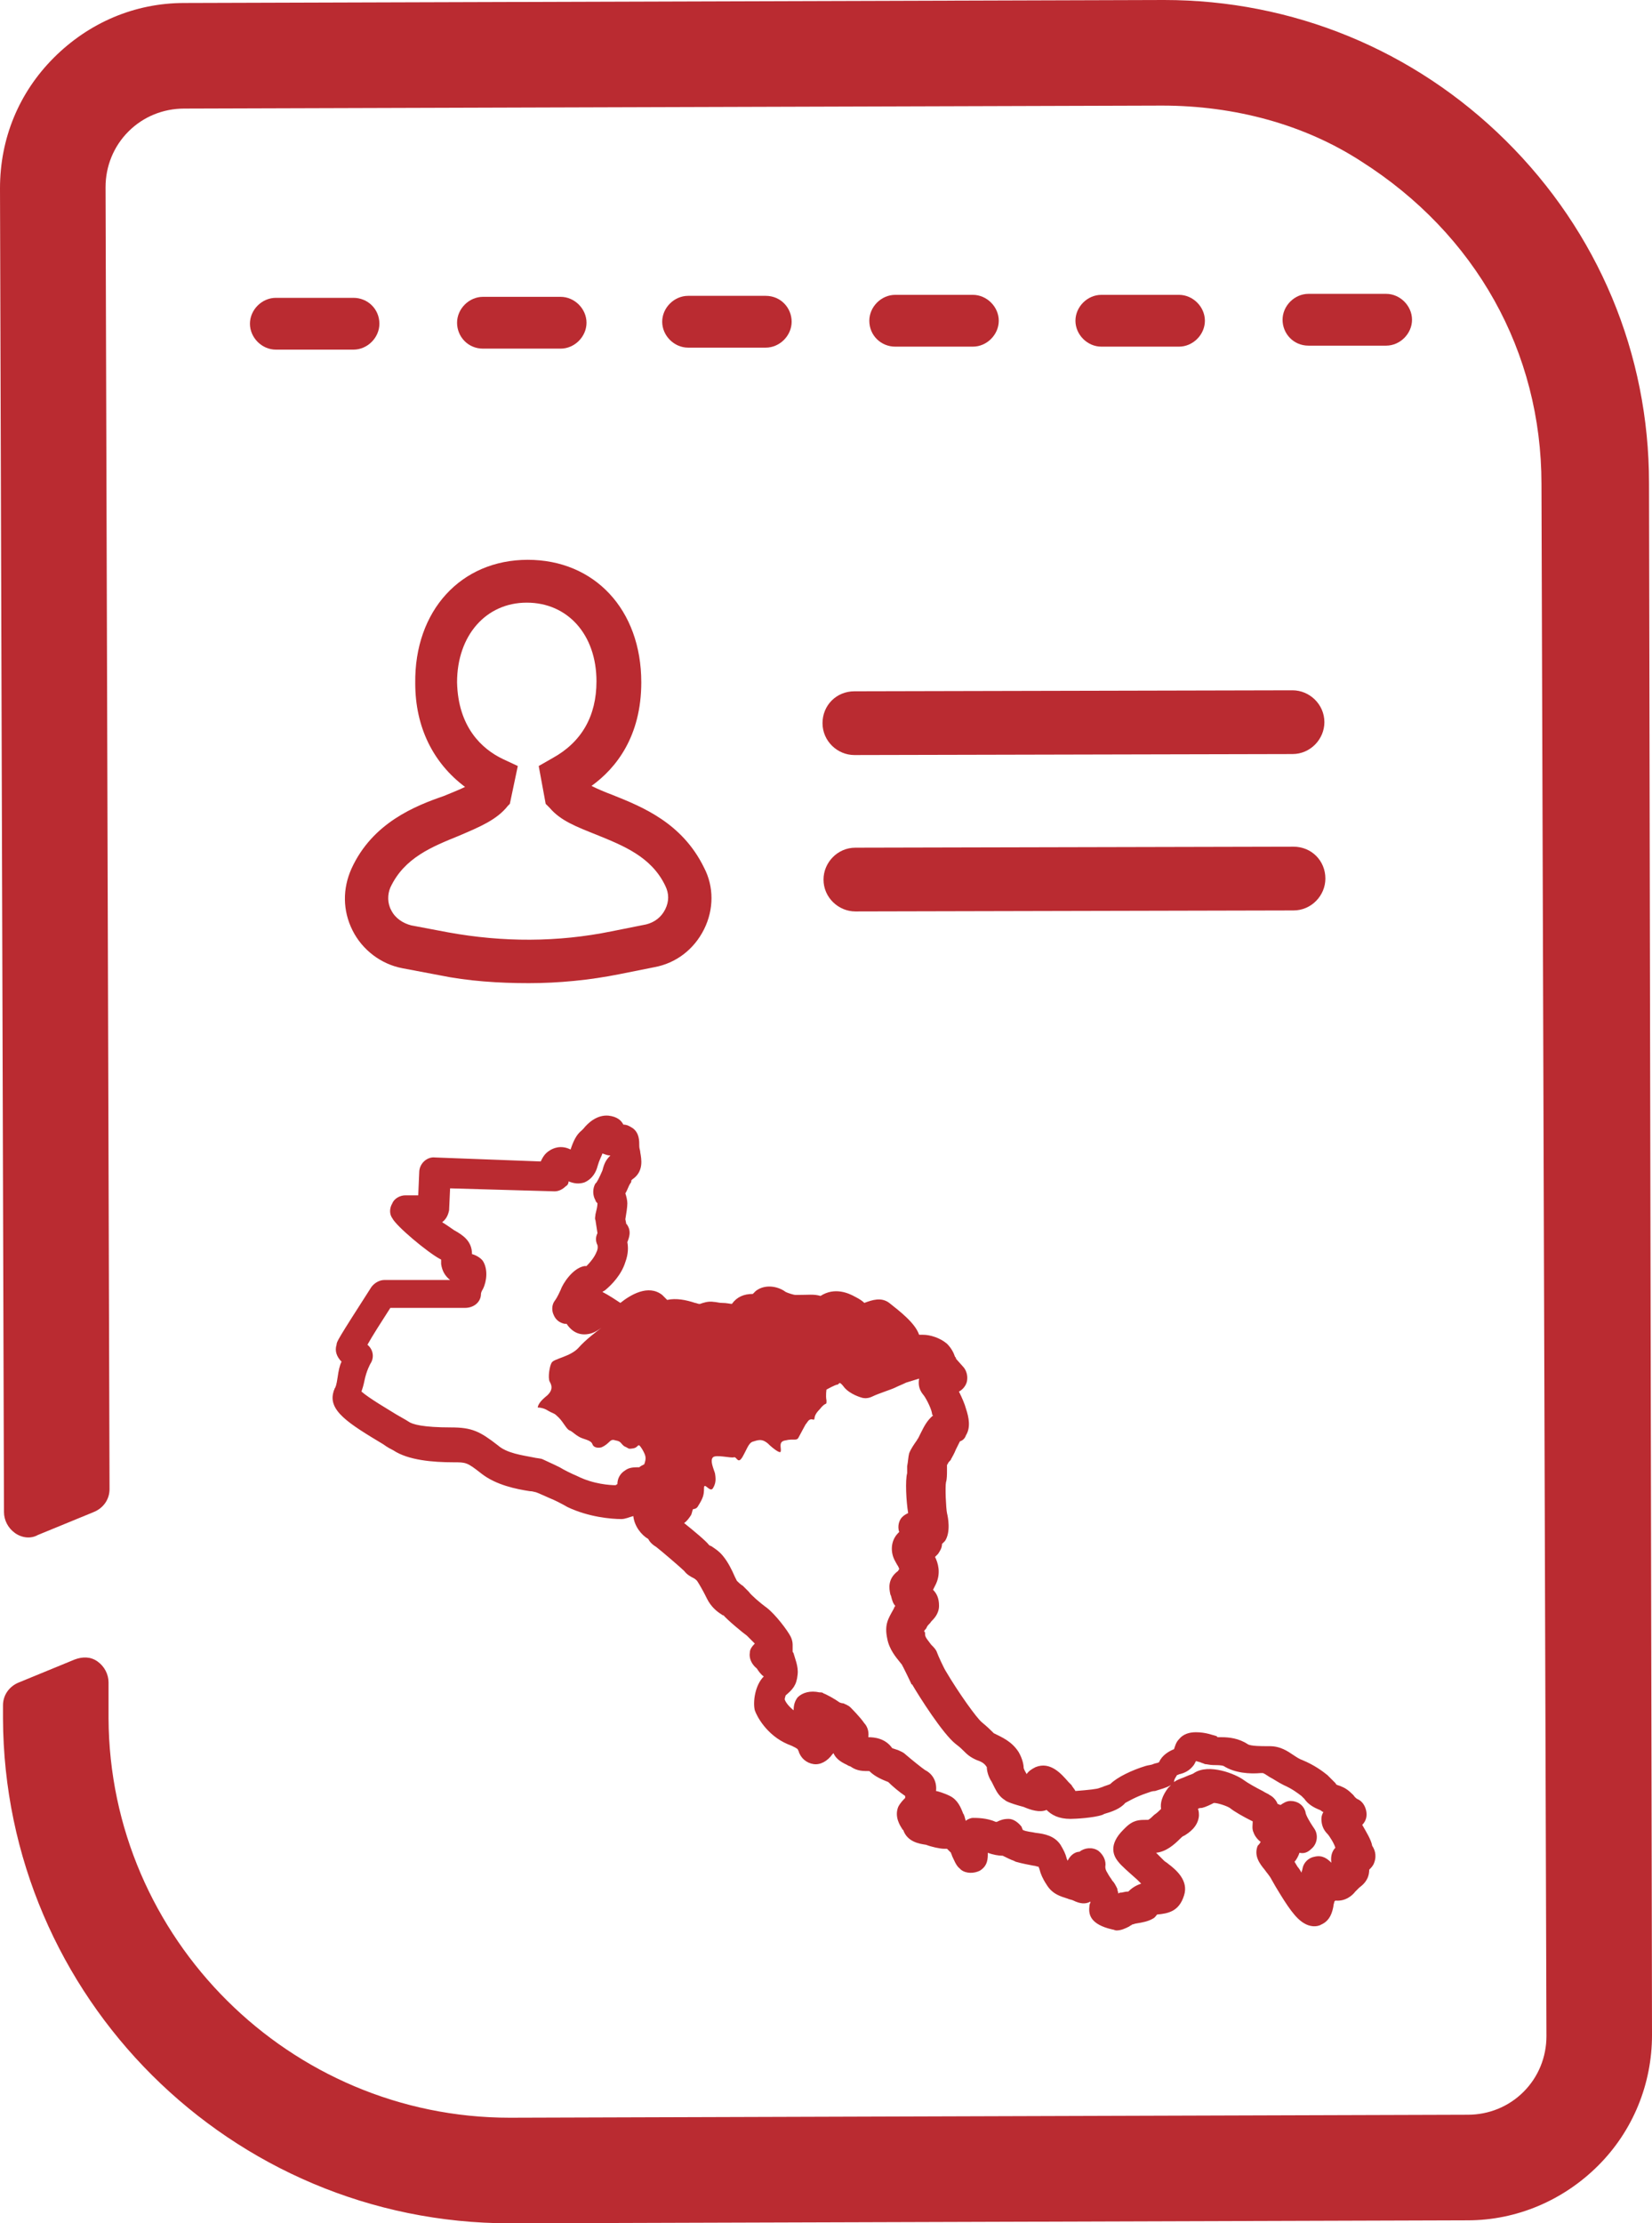 <?xml version="1.0" encoding="utf-8"?>
<!-- Generator: Adobe Illustrator 21.0.0, SVG Export Plug-In . SVG Version: 6.00 Build 0)  -->
<svg version="1.1" id="Capa_1" xmlns="http://www.w3.org/2000/svg" xmlns:xlink="http://www.w3.org/1999/xlink" x="0px" y="0px"
	 viewBox="0 0 165.9 223.2" style="enable-background:new 0 0 165.9 223.2;" xml:space="preserve">
<style type="text/css">
	.st0{fill:#BA2B31;}
</style>
<g>
	<path class="st0" d="M165.6,48.5c0-13-5.1-25.2-14.4-34.4C142,5,129.8,0,116.9,0L18.5,0.3c-5,0-9.6,2-13.1,5.5S0,13.9,0,18.9
		l0.4,132.9c0,0.8,0.4,1.6,1.1,2.1s1.6,0.6,2.3,0.2l5.6-2.3c1-0.4,1.6-1.3,1.6-2.3L10.6,18.8c0-2.1,0.8-4.1,2.3-5.6s3.5-2.3,5.6-2.3
		l98.2-0.3c7.3,0,14.3,1.9,20,5.6c11.5,7.3,18.1,19.1,18.1,32.4l0.5,155.8c0,2.1-0.8,4.1-2.3,5.6s-3.5,2.3-5.6,2.3l-96.2,0.3
		c-22.1,0-40.2-18-40.3-40.1v-3.6c0-0.8-0.4-1.6-1.1-2.1s-1.5-0.5-2.3-0.2l-5.6,2.3c-1,0.4-1.6,1.3-1.6,2.3v1.3
		c0.1,28,22.9,50.7,50.9,50.7h0.2l96-0.3c4.9,0,9.6-2,13.1-5.5s5.4-8.2,5.4-13.1L165.6,48.5z"/>
	<path class="st0" d="M35.3,87.2c-0.9,2-0.9,4.2,0.1,6.2s2.9,3.4,5,3.8l3.7,0.7c2.9,0.6,6,0.8,9,0.8s6.1-0.3,9.1-0.9l3.5-0.7
		c2.2-0.4,4-1.8,5-3.8s1-4.3,0-6.2c-2.2-4.5-6.2-6.1-9.2-7.3l-0.4,0.9l0.4-0.9c-0.8-0.3-1.5-0.6-2.1-0.9c2.5-1.8,5-5,5-10.4
		c0-7.3-4.7-12.3-11.4-12.3s-11.4,5.1-11.3,12.4c0,4.4,1.8,8,5,10.4c-0.6,0.3-1.4,0.6-2.1,0.9C41.7,80.9,37.4,82.6,35.3,87.2z
		 M51,80.9l0.2-0.2l0.8-3.8l-1.5-0.7c-2.1-1-4.5-3.2-4.6-7.7c0-4.7,2.9-8,7-8s7,3.2,7,7.9c0,3.5-1.5,6.1-4.4,7.7l-1.4,0.8l0.7,3.8
		l0.4,0.4c1.1,1.3,2.7,1.9,4.7,2.7c2.7,1.1,5.5,2.2,6.9,5.1c0.4,0.8,0.4,1.6,0,2.4c-0.4,0.8-1.1,1.3-1.9,1.5l-3.5,0.7
		C56,94.6,50.5,94.6,45,93.6l-3.7-0.7c-0.8-0.2-1.6-0.7-2-1.5c-0.4-0.7-0.4-1.6-0.1-2.3c1.4-3,4.2-4.1,6.9-5.2
		C48.2,83,49.9,82.3,51,80.9z"/>
	<path class="st0" d="M82.6,72.6c0,1.8,1.5,3.2,3.2,3.2l0,0l44-0.1c1.8,0,3.2-1.5,3.2-3.2c0-1.8-1.5-3.2-3.2-3.2l0,0l-44,0.1
		C84,69.4,82.6,70.8,82.6,72.6z"/>
	<path class="st0" d="M129.9,85L129.9,85l-44,0.1c-1.8,0-3.2,1.5-3.2,3.2c0,1.8,1.5,3.2,3.2,3.2l0,0l44-0.1c1.8,0,3.2-1.5,3.2-3.2
		C133.1,86.4,131.7,85,129.9,85z"/>
	<path class="st0" d="M76.9,29.7L76.9,29.7h-7.8c-1.4,0-2.6,1.2-2.6,2.6s1.2,2.6,2.6,2.6l0,0h7.8c1.4,0,2.6-1.2,2.6-2.6
		C79.5,30.9,78.4,29.7,76.9,29.7z"/>
	<path class="st0" d="M48.5,35h7.8c1.4,0,2.6-1.2,2.6-2.6s-1.2-2.6-2.6-2.6l0,0h-7.8c-1.4,0-2.6,1.2-2.6,2.6
		C45.9,33.8,47,35,48.5,35L48.5,35z"/>
	<path class="st0" d="M35.5,29.9L35.5,29.9h-7.8c-1.4,0-2.6,1.2-2.6,2.6s1.2,2.6,2.6,2.6l0,0h7.8c1.4,0,2.6-1.2,2.6-2.6
		C38.1,31,36.9,29.9,35.5,29.9z"/>
	<path class="st0" d="M131.4,34.7h7.8c1.4,0,2.6-1.2,2.6-2.6s-1.2-2.6-2.6-2.6l0,0h-7.8c-1.4,0-2.6,1.2-2.6,2.6
		S129.9,34.7,131.4,34.7C131.3,34.7,131.4,34.7,131.4,34.7z"/>
	<path class="st0" d="M89.9,34.8h7.8c1.4,0,2.6-1.2,2.6-2.6s-1.2-2.6-2.6-2.6l0,0h-7.8c-1.4,0-2.6,1.2-2.6,2.6
		C87.3,33.7,88.5,34.8,89.9,34.8L89.9,34.8z"/>
	<path class="st0" d="M110.6,34.8h7.8c1.4,0,2.6-1.2,2.6-2.6s-1.2-2.6-2.6-2.6l0,0h-7.8c-1.4,0-2.6,1.2-2.6,2.6
		S109.2,34.8,110.6,34.8L110.6,34.8z"/>
	<path class="st0" d="M79.9,130c-0.2,0-0.8-0.2-1-0.3c-0.8-0.6-2.1-0.8-3-0.1c-0.1,0.1-0.2,0.2-0.3,0.3c-0.9,0-1.6,0.3-2.1,1
		c-0.2,0-0.5-0.1-1-0.1c-0.3,0-0.6-0.1-0.8-0.1c-0.6-0.1-1.1,0.1-1.4,0.2h-0.1c-0.1,0-0.3-0.1-0.4-0.1c-0.9-0.3-1.9-0.5-2.8-0.3
		c-0.1-0.1-0.3-0.3-0.5-0.5c-1.4-1.1-3.2,0-4.2,0.8c-0.3-0.2-1.2-0.8-1.8-1.1c0.1-0.1,0.2-0.1,0.3-0.2c0.6-0.5,1.6-1.5,2-2.8
		c0.3-0.8,0.3-1.5,0.2-2c0.2-0.5,0.4-1.1,0-1.7c0,0,0-0.1-0.1-0.1l-0.1-0.5c0.1-0.6,0.2-1.2,0.2-1.6c0-0.3-0.1-0.7-0.2-1
		c0.2-0.3,0.3-0.7,0.5-1c0.1-0.1,0.1-0.2,0.1-0.3l0.1-0.1c1.2-0.8,0.9-2.1,0.8-2.7c0-0.2-0.1-0.4-0.1-0.6c0-0.6,0-1.3-0.6-1.8
		c-0.3-0.2-0.6-0.4-1-0.4c-0.2-0.4-0.6-0.8-1.5-0.9c-1.2-0.1-2.1,0.8-2.5,1.3c-0.1,0.1-0.1,0.1-0.2,0.2c-0.5,0.4-0.8,1-1.1,1.9
		c-1-0.5-1.8-0.1-2.1,0.1c-0.5,0.3-0.7,0.7-0.9,1.1l-10.6-0.4c-0.8-0.1-1.6,0.6-1.6,1.5L42,120h-1.3c-0.5,0-1.1,0.3-1.3,0.8
		c-0.3,0.5-0.3,1.1,0,1.5c0.4,0.8,3.5,3.4,4.8,4.1c0,0,0.1,0,0.1,0.1s0,0.2,0,0.4c0.1,0.7,0.4,1.2,0.9,1.6h-6.6
		c-0.5,0-1,0.3-1.3,0.7c-3.4,5.3-3.5,5.5-3.5,5.8c-0.2,0.6,0,1.2,0.5,1.7c-0.2,0.4-0.3,0.9-0.4,1.6c-0.1,0.7-0.2,1-0.3,1.1
		c0,0.1-0.1,0.2-0.1,0.3c-0.6,1.9,1.5,3.2,5,5.3c0.4,0.3,0.8,0.5,1,0.6c1.5,1,4,1.2,6,1.2c1.3,0,1.4,0,2.8,1.1
		c1.5,1.2,3.6,1.6,4.9,1.8c0.3,0,0.5,0.1,0.6,0.1c0.3,0.1,0.7,0.3,1.4,0.6c0.5,0.2,1.1,0.5,1.8,0.9c2.1,1,4.4,1.2,5.4,1.2
		c0.4,0,0.8-0.2,1.2-0.3c0.1,1,0.8,1.9,1.5,2.3c0.1,0.2,0.3,0.5,0.8,0.8c0.4,0.3,2.5,2.1,2.8,2.4c0.3,0.4,0.7,0.6,0.9,0.7
		c0.2,0.1,0.3,0.2,0.4,0.3c0.2,0.3,0.6,1,0.8,1.4l0.2,0.4c0.4,0.8,1,1.3,1.5,1.6c0.1,0.1,0.2,0.1,0.1,0c0.4,0.5,2.1,1.9,2.4,2.1
		c0.2,0.2,0.5,0.5,0.8,0.8c-0.3,0.3-0.5,0.6-0.5,0.9c-0.1,0.6,0.2,1.2,0.7,1.6c0.2,0.3,0.4,0.6,0.7,0.8c-0.9,0.9-1.1,2.6-0.9,3.4
		c0.2,0.6,1.2,2.5,3.3,3.4c0.8,0.3,1,0.5,1,0.5l0.1,0.2c0.2,0.7,0.8,1.2,1.5,1.3c0.7,0.1,1.4-0.3,1.9-1l0.1-0.1l0,0
		c0.3,0.7,1,1,1.4,1.2c0.1,0.1,0.3,0.1,0.4,0.2c0.6,0.4,1.2,0.4,1.7,0.4h0.1c0.6,0.6,1.4,0.9,1.9,1.1c0.4,0.4,1.1,1,1.7,1.4
		c0,0.1,0,0.1,0,0.2c-0.2,0.2-0.5,0.5-0.7,0.9c-0.4,1,0.2,1.9,0.4,2.2c0,0.1,0.1,0.1,0.1,0.1c0.4,1.2,1.6,1.4,2.3,1.5
		c0.5,0.2,1.4,0.4,1.8,0.4c0.1,0,0.2,0,0.3,0c0.2,0.2,0.3,0.3,0.4,0.4c0,0.1,0.1,0.2,0.1,0.3c0.2,0.4,0.4,1,0.8,1.3l0.1,0.1
		c0.5,0.4,1.3,0.4,1.9,0.1c0.8-0.5,0.8-1.2,0.8-1.8c0.5,0.2,1.1,0.3,1.5,0.3c0.4,0.2,0.8,0.4,1.1,0.5l0.2,0.1
		c0.7,0.2,1.3,0.3,1.8,0.4c0.2,0,0.3,0.1,0.5,0.1c0,0.1,0.1,0.2,0.1,0.3c0.1,0.4,0.3,0.9,0.7,1.5c0.6,1,1.5,1.2,2.1,1.4
		c0.2,0.1,0.4,0.1,0.6,0.2c0.6,0.3,1.2,0.4,1.7,0.1v0.1c-0.1,0.2-0.1,0.3-0.1,0.4c-0.1,0.8,0.1,1.8,2.3,2.3c0.1,0,0.3,0.1,0.4,0.1
		c0.5,0,0.9-0.2,1.3-0.4c0.1-0.1,0.2-0.1,0.3-0.2c0.1,0,0.3-0.1,0.4-0.1c0.6-0.1,1.2-0.2,1.7-0.5c0.2-0.1,0.3-0.3,0.4-0.4
		c1.1-0.1,2.2-0.3,2.7-1.9c0.5-1.5-0.8-2.6-1.6-3.2c-0.1-0.1-0.3-0.2-0.4-0.3l-0.2-0.2c-0.2-0.2-0.4-0.4-0.6-0.6
		c1-0.1,1.8-0.8,2.4-1.4c0.1-0.1,0.3-0.3,0.4-0.3c0.5-0.3,1.4-0.9,1.5-2c0-0.2,0-0.5-0.1-0.7c0.1-0.1,0.3-0.1,0.4-0.1
		c0.4-0.1,0.8-0.3,1.2-0.5c0.4,0,1.3,0.3,1.6,0.5c0.5,0.4,1.4,0.9,2.2,1.3c0,0,0.1,0,0.1,0.1c0,0.3-0.1,0.7,0.1,1.1
		c0.1,0.3,0.4,0.7,0.7,0.9c-0.1,0.2-0.2,0.3-0.3,0.4c-0.4,1,0.2,1.8,0.7,2.4c0.2,0.3,0.5,0.6,0.7,1l0.4,0.7c1.2,2,2,3.2,2.9,3.7
		c0.5,0.3,1.2,0.4,1.7,0.1c0.9-0.4,1.1-1.3,1.2-1.8c0-0.2,0.1-0.4,0.1-0.5c0,0,0,0,0.1-0.1c1,0.1,1.7-0.5,2-0.9
		c0.1-0.1,0.3-0.3,0.4-0.4c0.4-0.3,1-0.8,1-1.8c0.2-0.2,0.4-0.4,0.5-0.7c0.3-0.8,0-1.4-0.2-1.7c-0.1-0.6-0.6-1.4-1-2.1
		c0.4-0.4,0.5-0.9,0.4-1.4s-0.4-1-0.9-1.2c0,0-0.2-0.1-0.4-0.4c-0.5-0.5-0.8-0.7-1.3-0.9l-0.3-0.1c0,0-0.1,0-0.2-0.2
		c-0.2-0.2-0.4-0.4-0.7-0.7l-0.1-0.1c-0.5-0.4-1.3-1-2.5-1.5c-0.3-0.1-0.6-0.3-0.9-0.5c-0.6-0.4-1.3-0.9-2.4-0.9h-0.3
		c-0.5,0-1.6,0-1.9-0.2c-0.9-0.6-1.9-0.7-2.6-0.7c-0.1,0-0.2,0-0.3,0s-0.2,0-0.2-0.1c-0.4-0.1-1.1-0.4-2.1-0.4
		c-0.7,0-1.3,0.2-1.7,0.7c-0.3,0.3-0.4,0.7-0.5,1c-0.5,0.2-1.2,0.6-1.5,1.3c-0.1,0.1-0.4,0.1-0.6,0.2c-0.2,0.1-0.5,0.1-0.8,0.2
		c-1.3,0.4-2.8,1.1-3.5,1.8c-0.2,0.1-0.6,0.2-0.8,0.3l-0.3,0.1c-0.2,0.1-1.1,0.2-2.4,0.3l0,0c-0.1-0.2-0.3-0.4-0.4-0.6l-0.3-0.3
		c-0.7-0.8-1.8-2.1-3.3-1.5c-0.4,0.2-0.7,0.4-0.9,0.7c-0.1-0.2-0.2-0.3-0.3-0.6c0-0.3-0.1-0.9-0.5-1.6c-0.7-1.1-1.7-1.5-2.5-1.9
		l-0.1-0.1c-0.2-0.2-0.5-0.5-1.1-1c-0.5-0.4-2.3-2.9-3.6-5.1c-0.2-0.3-0.8-1.6-0.9-1.9c-0.1-0.3-0.3-0.5-0.6-0.8
		c-0.2-0.3-0.6-0.7-0.6-1c0-0.2,0-0.3-0.1-0.3c0-0.1,0.1-0.2,0.2-0.3l0.1-0.2c0.1-0.2,0.3-0.3,0.4-0.5c0.3-0.3,0.8-0.8,0.8-1.6
		c0-0.7-0.2-1.2-0.6-1.6c0.1-0.2,0.2-0.4,0.3-0.6c0.5-1.1,0.2-2.1-0.1-2.7c0.1-0.1,0.2-0.2,0.3-0.3c0.2-0.3,0.4-0.6,0.4-1
		c0.1-0.1,0.2-0.2,0.3-0.3c0.6-0.9,0.3-2.4,0.2-2.8c-0.1-0.5-0.2-2.6-0.1-3.1c0.1-0.3,0.1-0.8,0.1-1.2c0-0.2,0-0.3,0-0.5
		c0-0.1,0.1-0.1,0.1-0.2c0.1-0.2,0.3-0.3,0.3-0.4c0.1-0.2,0.3-0.5,0.5-1c0.1-0.2,0.3-0.6,0.4-0.8c0.3-0.1,0.5-0.3,0.6-0.6
		c0.5-0.8,0.3-1.8,0-2.7c-0.1-0.4-0.4-1.1-0.7-1.7c0.4-0.2,0.7-0.6,0.8-1c0.1-0.5,0-1-0.3-1.4l-0.8-0.9c0-0.1,0-0.1-0.1-0.2
		c-0.1-0.3-0.3-0.8-0.8-1.3c-0.7-0.6-1.7-0.9-2.4-0.9c-0.1,0-0.3,0-0.4,0c-0.4-1.2-2-2.4-3-3.2c-0.8-0.6-1.7-0.3-2.5,0
		c-0.2-0.2-0.5-0.4-0.9-0.6c-0.7-0.4-2.1-1-3.5-0.1C81.7,129.9,81.3,130,79.9,130z M118.2,178.2c0.1,0,0.2-0.1,0.3-0.1
		c0.4-0.1,0.9-0.3,1.3-0.8c0.1-0.1,0.2-0.3,0.3-0.5c0.1,0,0.3,0.1,0.4,0.1c0.2,0.1,0.3,0.1,0.5,0.2c0.2,0,0.5,0.1,0.9,0.1
		c0.3,0,0.8,0,1,0.1c1.1,0.7,2.6,0.8,3.7,0.7h0.2c0.1,0,0.4,0.2,0.7,0.4c0.4,0.2,0.8,0.5,1.4,0.8c0.9,0.4,1.4,0.8,1.8,1.1l0.1,0.1
		c0,0,0.1,0.1,0.2,0.2c0.2,0.3,0.6,0.7,1.3,1c0.2,0.1,0.3,0.1,0.4,0.2c0,0,0.1,0.1,0.2,0.1c-0.1,0.2-0.2,0.4-0.2,0.7
		c0,0.6,0.2,1.1,0.6,1.5c0.2,0.2,0.7,1,0.8,1.4c-0.3,0.3-0.5,0.8-0.4,1.5l0,0c-0.4-0.4-0.9-0.8-1.7-0.6c-0.6,0.1-1.1,0.6-1.2,1.2
		c0,0.1-0.1,0.3-0.1,0.4c-0.1-0.2-0.3-0.5-0.4-0.6l-0.3-0.5c0.2-0.2,0.4-0.6,0.5-0.9c0.4,0.1,0.8,0,1.2-0.4c0.6-0.5,0.7-1.4,0.3-2
		l-0.2-0.3c-0.2-0.3-0.7-1.1-0.7-1.4c-0.2-0.7-0.8-1.1-1.5-1.1l0,0c-0.4,0-0.7,0.2-1,0.4c-0.1,0-0.2-0.1-0.3-0.1
		c-0.1-0.3-0.4-0.7-0.8-0.9c-0.1-0.1-0.4-0.2-0.7-0.4c-0.6-0.3-1.5-0.8-1.9-1.1c-0.8-0.6-3.5-1.7-5-0.7c-0.1,0.1-0.5,0.2-0.7,0.3
		c-0.4,0.2-0.9,0.3-1.3,0.6C117.9,178.6,118.1,178.4,118.2,178.2z M62.8,147.6c-0.5,0.3-0.8,0.8-0.8,1.4c-0.1,0-0.1,0.1-0.2,0.1
		c-0.5,0-2.2-0.1-3.8-0.9c-0.7-0.3-1.3-0.6-1.8-0.9c-0.8-0.4-1.3-0.6-1.7-0.8c-0.2-0.1-0.6-0.1-1-0.2c-1-0.2-2.6-0.4-3.5-1.2
		c-1.8-1.4-2.6-1.8-4.7-1.8c-2.8,0-3.9-0.3-4.3-0.6c-0.3-0.2-0.7-0.4-1.2-0.7c-0.8-0.5-2.7-1.6-3.5-2.3c0.1-0.3,0.2-0.6,0.3-1.1
		c0.2-1,0.6-1.7,0.6-1.7c0.4-0.6,0.3-1.4-0.3-1.9c0.5-0.9,1.4-2.3,2.3-3.7h7.5c0.9,0,1.6-0.6,1.6-1.4c0,0,0-0.2,0.2-0.5
		c0.4-0.8,0.5-2,0-2.8c-0.2-0.3-0.7-0.6-1.1-0.7c0-1.3-0.9-1.9-1.8-2.4c-0.3-0.2-0.7-0.5-1.2-0.8c0.4-0.3,0.6-0.7,0.7-1.2l0.1-2.2
		l10.5,0.3c0.4,0,0.8-0.2,1.1-0.5c0.2-0.1,0.3-0.3,0.3-0.5c0.5,0.2,1,0.3,1.6,0.1c0.9-0.4,1.2-1.2,1.3-1.6c0.2-0.7,0.4-1,0.5-1.3
		c0.3,0.1,0.5,0.2,0.8,0.2l0,0c-0.4,0.4-0.6,0.7-0.8,1.5c-0.3,0.7-0.6,1.3-0.7,1.3c-0.3,0.5-0.3,1.2,0,1.7c0,0.1,0.1,0.2,0.2,0.3
		c0,0.3-0.1,0.7-0.2,1.1c0,0.2-0.1,0.4,0,0.6l0.2,1.3c-0.2,0.4-0.2,0.8,0,1.2c0,0,0.1,0.3-0.1,0.7c-0.2,0.5-0.6,1-1,1.4
		c-0.1,0-0.2,0-0.2,0c-1.2,0.2-2.2,1.8-2.4,2.4c-0.1,0.2-0.3,0.7-0.6,1.1c-0.3,0.4-0.3,1-0.1,1.4c0.2,0.5,0.6,0.8,1.1,0.9
		c0.1,0,0.2,0,0.2,0l0,0c0.6,0.9,1.4,1.2,2.3,1c0.5-0.1,0.9-0.4,1.2-0.6l0,0l0,0c-0.4,0.3-1.6,1.2-2.3,2c-0.8,0.9-2.5,1.1-2.7,1.5
		c-0.2,0.3-0.4,1.5-0.2,1.9c0.3,0.5,0.3,1-0.5,1.6c-0.7,0.6-0.7,1-0.7,1l0,0c0.3,0,0.7,0.1,1,0.3c0.7,0.4,0.6,0.2,1.1,0.7
		s0.8,1.2,1.1,1.3s0.7,0.6,1.3,0.8s0.9,0.3,1,0.6s0.5,0.4,0.9,0.3c0.9-0.4,0.8-0.9,1.4-0.7c0.6,0.1,0.5,0.3,0.9,0.6
		c0.5,0.2,0.3,0.3,0.9,0.2c0.6-0.1,0.4-0.7,0.9,0.1c0.4,0.7,0.4,0.9,0.2,1.5c-0.2,0.1-0.4,0.2-0.5,0.3
		C63.7,147.3,63.2,147.3,62.8,147.6z M92.5,143.8c-0.1,0.2-0.2,0.4-0.3,0.6c-0.1,0.1-0.1,0.2-0.2,0.3c-0.2,0.3-0.5,0.7-0.7,1.2
		c-0.1,0.4-0.1,0.8-0.2,1.3c0,0.3,0,0.5,0,0.7c-0.2,0.7-0.1,2.8,0.1,4c-0.2,0.1-0.4,0.2-0.6,0.4c-0.3,0.3-0.5,0.9-0.3,1.5
		c0,0,0,0-0.1,0.1c-0.6,0.6-0.8,1.5-0.5,2.4c0.1,0.3,0.3,0.6,0.4,0.8c0.1,0.1,0.2,0.4,0.2,0.4c0,0.1-0.1,0.1-0.1,0.2
		c-1.1,0.8-0.9,1.8-0.8,2.3c0,0.1,0.1,0.2,0.1,0.3c0.1,0.4,0.2,0.7,0.4,0.9c0,0.1-0.1,0.1-0.1,0.2l-0.1,0.2
		c-0.5,0.9-0.9,1.5-0.6,2.9c0.2,1.1,0.9,1.9,1.3,2.4c0.1,0.1,0.1,0.2,0.1,0.1c0.2,0.3,1,2,1,2s0,0.1,0.1,0.1c0.7,1.2,3.1,5,4.4,6
		c0.4,0.3,0.6,0.5,0.8,0.7c0.3,0.3,0.6,0.6,1.3,0.9c0.6,0.2,0.8,0.4,1,0.7c0,0.3,0.1,0.9,0.5,1.5c0.1,0.2,0.2,0.4,0.3,0.6
		c0.2,0.4,0.5,0.9,1,1.2c0.1,0.1,0.4,0.3,1.9,0.7c0.7,0.3,1.6,0.6,2.3,0.3c0.5,0.5,1.2,0.9,2.4,0.9c0.5,0,2.3-0.1,3.2-0.4l0.2-0.1
		c0.7-0.2,1.6-0.5,2.1-1.1c0.2-0.1,1-0.6,2.2-1c0.3-0.1,0.5-0.2,0.8-0.2c0.6-0.2,1.1-0.3,1.6-0.6c-0.1,0.1-0.2,0.2-0.3,0.3
		c-0.6,0.8-0.8,1.5-0.7,2.1c-0.2,0.2-0.4,0.4-0.7,0.6c-0.2,0.2-0.4,0.4-0.6,0.5h-0.2c-0.7,0-1.3,0-2.1,0.8l-0.2,0.2
		c-1.5,1.5-1,2.6-0.5,3.2c0.3,0.4,1,1,1.9,1.8l0.2,0.2c0.1,0.1,0.1,0.1,0.2,0.2c-0.6,0.2-1,0.5-1.3,0.8h-0.1c-0.2,0-0.5,0.1-0.6,0.1
		s-0.2,0-0.3,0.1c0-0.2-0.1-0.3-0.1-0.5c-0.2-0.4-0.3-0.6-0.5-0.8c-0.1-0.2-0.3-0.4-0.5-0.8c-0.2-0.3-0.2-0.5-0.2-0.6
		c0.1-0.6-0.2-1.2-0.7-1.6c-0.6-0.4-1.4-0.3-1.9,0.1c-0.4,0-0.8,0.3-1,0.6c-0.1,0.1-0.1,0.2-0.2,0.3c0-0.1-0.1-0.2-0.1-0.3
		c-0.1-0.4-0.3-0.8-0.6-1.3c-0.6-0.9-1.6-1.1-2.5-1.2c-0.4-0.1-0.9-0.1-1.3-0.3c0-0.1-0.1-0.2-0.1-0.3c-0.3-0.4-0.8-0.8-1.3-0.8
		s-0.8,0.1-1.2,0.3H100c-0.9-0.4-1.9-0.4-2.3-0.4c-0.2,0-0.4,0.1-0.6,0.2l-0.1,0.1c-0.1-0.2-0.1-0.4-0.2-0.6c0-0.1-0.1-0.1-0.1-0.2
		c-0.2-0.5-0.5-1.3-1.3-1.7c-0.6-0.3-1.3-0.5-1.4-0.5c0.1-0.9-0.3-1.7-1.1-2.1c-0.3-0.2-1.3-1-2-1.6c-0.2-0.2-0.5-0.3-0.7-0.4
		c-0.3-0.1-0.6-0.2-0.6-0.2c-0.7-1-1.8-1.1-2.4-1.1c0.1-0.7-0.2-1.2-0.4-1.4c-0.4-0.6-1.3-1.5-1.4-1.6c-0.2-0.2-0.5-0.3-0.7-0.4
		c-0.2,0-0.4-0.1-0.4-0.1c-0.4-0.3-1.3-0.8-1.6-0.9c-0.1-0.1-0.2-0.1-0.4-0.1c-0.9-0.2-1.7,0-2.2,0.5c-0.3,0.4-0.4,0.8-0.4,1.3
		c-0.5-0.4-0.8-0.8-0.9-1.1c0-0.1,0.1-0.4,0.1-0.4c0.7-0.6,1.1-1,1.2-2.1c0.1-0.8-0.3-1.7-0.4-2.1c0-0.1-0.1-0.1-0.1-0.2
		c0-0.2,0-0.4,0-0.7s-0.1-0.6-0.2-0.8c-0.3-0.6-1.5-2.2-2.4-2.9c-0.7-0.5-1.6-1.3-1.8-1.6c-0.2-0.2-0.4-0.4-0.6-0.6
		c-0.2-0.1-0.5-0.4-0.6-0.5l-0.2-0.4c-0.3-0.7-0.7-1.5-1.2-2.1c-0.4-0.5-0.9-0.8-1.2-1c-0.1,0-0.2-0.1-0.2-0.1
		c-0.3-0.4-1.5-1.4-2.5-2.2c0.3-0.2,0.5-0.5,0.7-0.8c0.1-0.2,0.1-0.4,0.2-0.6c0.2,0,0.4-0.1,0.5-0.3c0.5-0.8,0.6-1.1,0.6-1.8
		s0.6,0.5,0.9,0c0.3-0.5,0.3-0.9,0.2-1.5c-0.2-0.6-0.5-1.3-0.2-1.6s1.8,0.1,2.1,0s0.4,0.8,0.9-0.1c0.5-0.9,0.6-1.4,1.1-1.5
		c0.6-0.2,0.9-0.2,1.4,0.2c0.5,0.5,1.3,1.1,1.3,0.8c0.1-0.3-0.3-1,0.5-1.1c0.8-0.2,1.1,0.1,1.3-0.3c0.2-0.4,0.6-1.1,0.7-1.3
		c0.2-0.2,0.3-0.6,0.7-0.5s-0.1-0.2,0.7-1c0.7-0.9,0.7-0.3,0.7-0.9c-0.1-0.5,0-1.1,0-1.1s0.9-0.5,1.1-0.5c0.2,0,0.1-0.5,0.7,0.3
		c0.6,0.7,1.7,1,1.7,1s0.5,0.2,1.1-0.1s1.9-0.7,2.3-0.9s0.7-0.3,1.1-0.5c0.3-0.1,1-0.3,1.3-0.4c-0.1,0.6,0,1.1,0.4,1.6
		c0.2,0.2,0.8,1.3,0.9,1.9c0,0.1,0,0.1,0.1,0.2C93.1,142.6,92.8,143.2,92.5,143.8z"/>
</g>
</svg>
